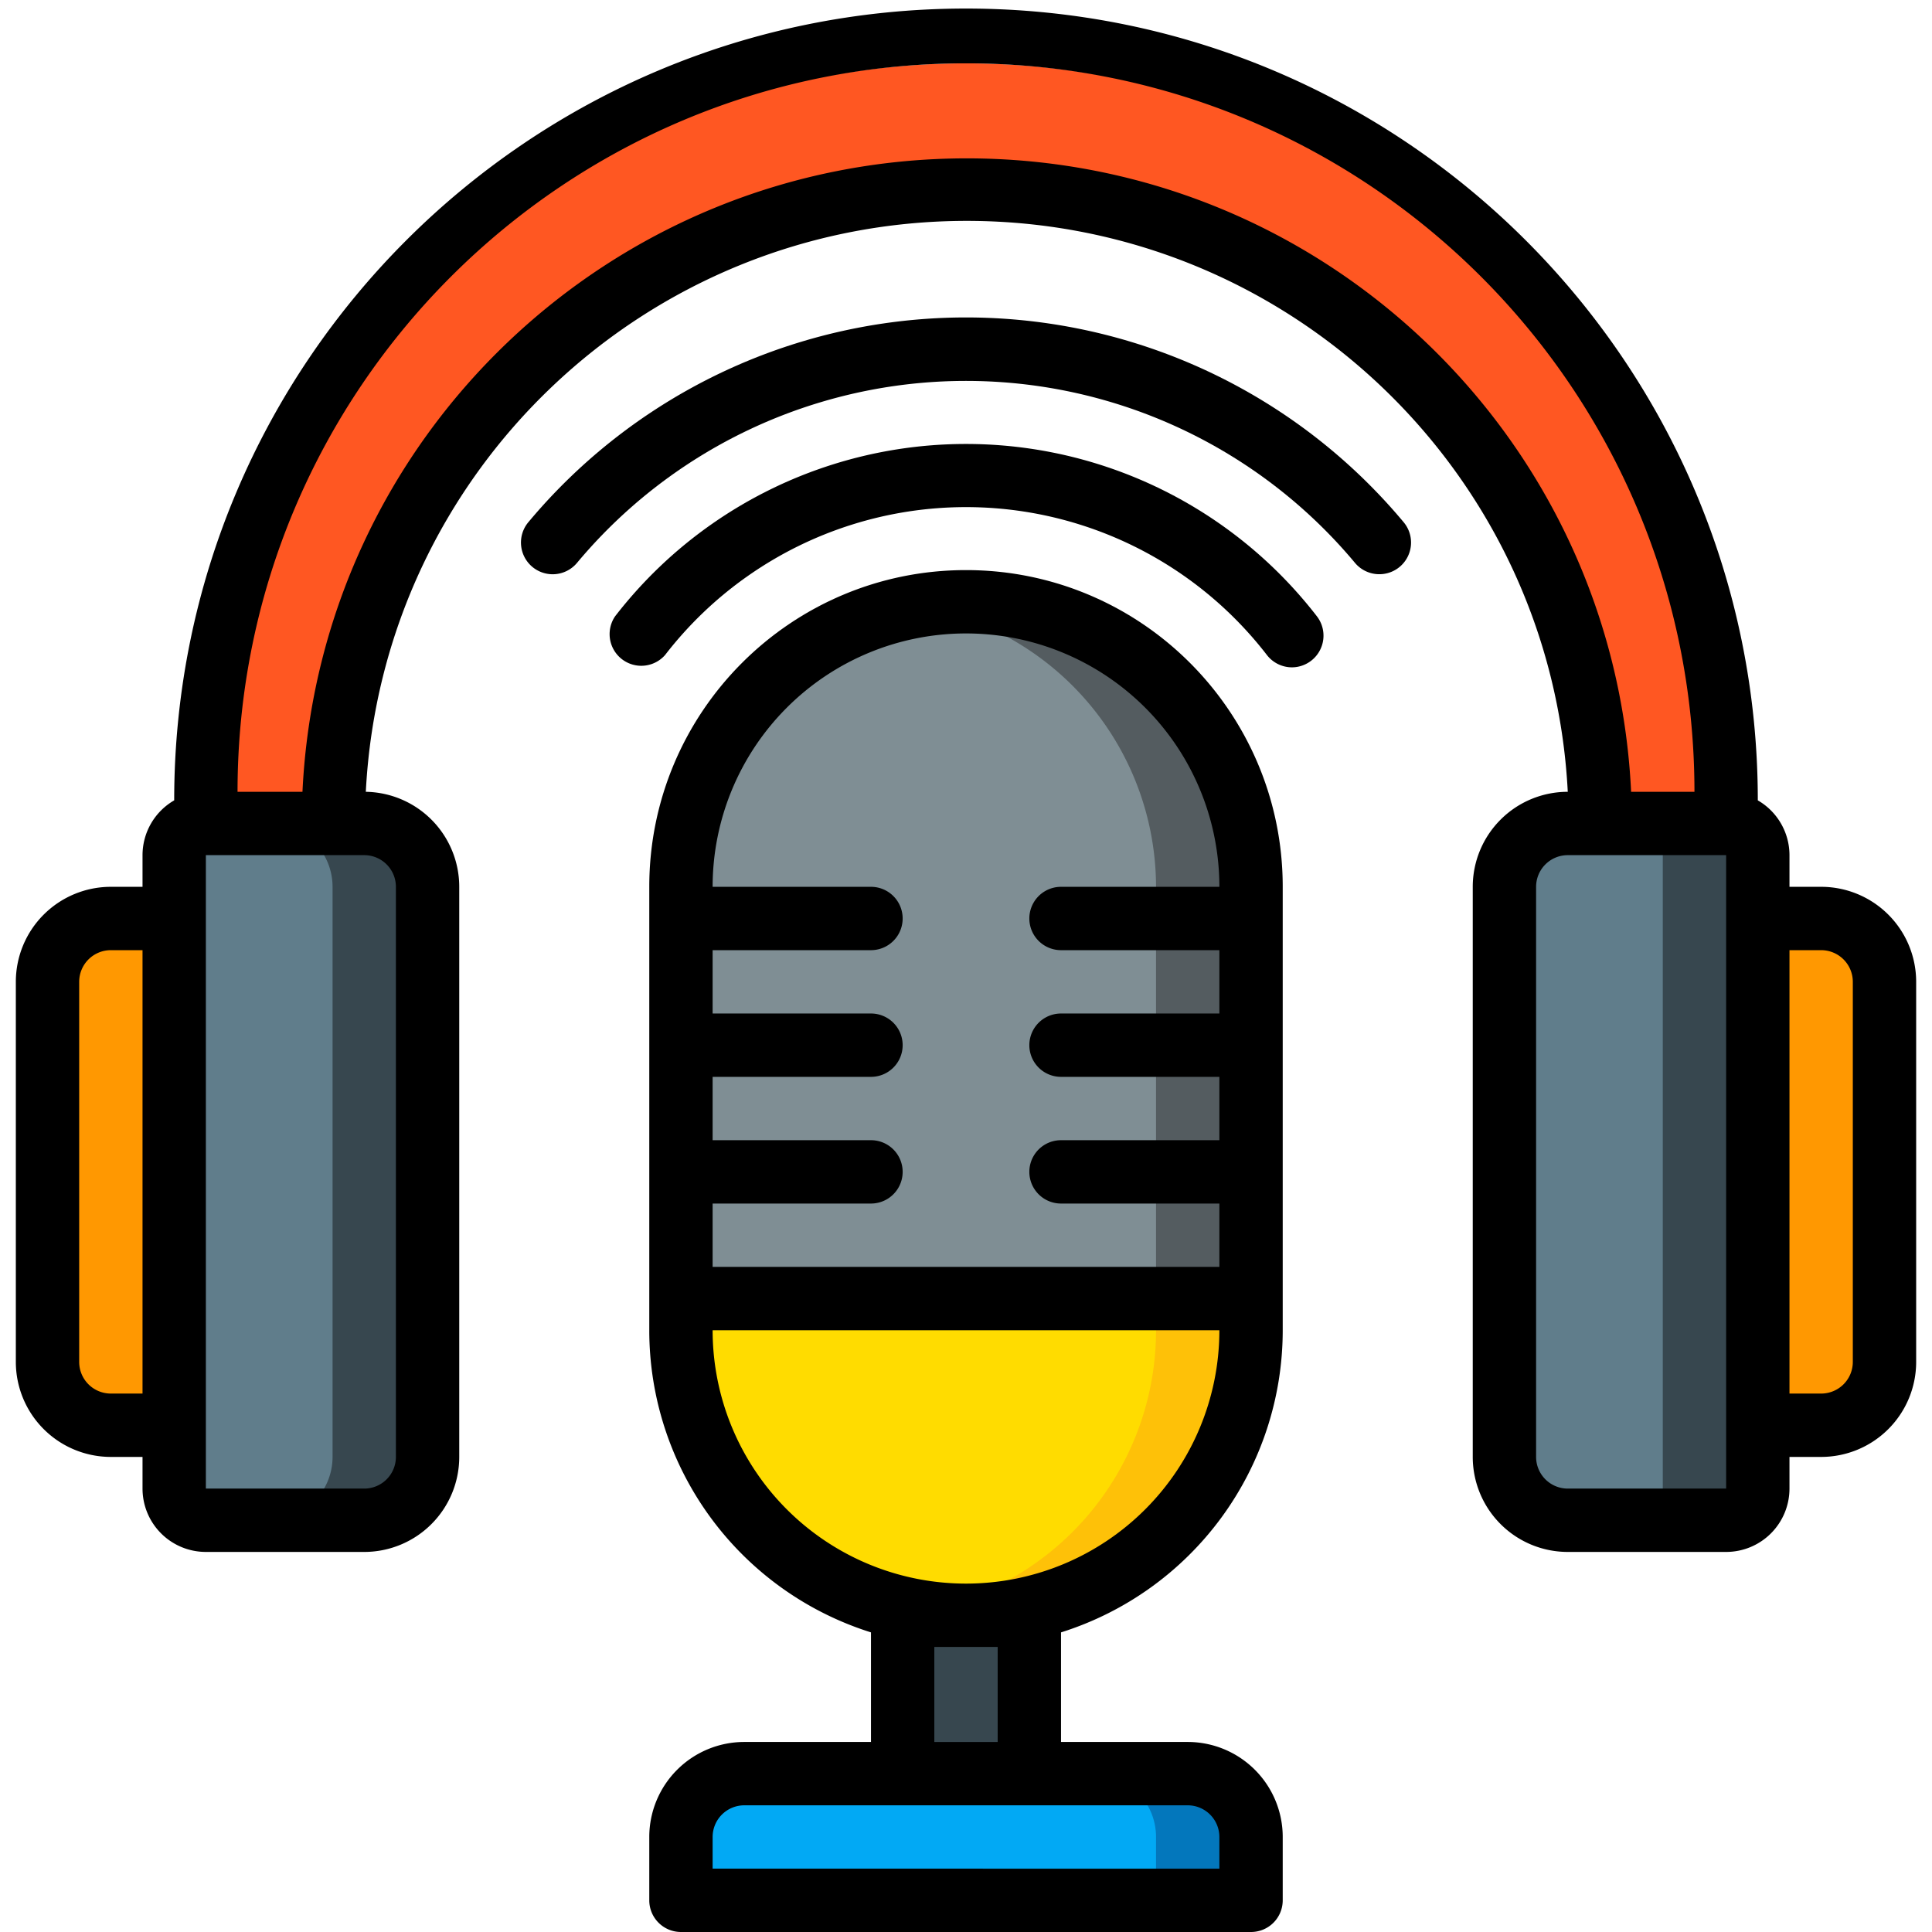<svg xmlns="http://www.w3.org/2000/svg" xmlns:xlink="http://www.w3.org/1999/xlink" xmlns:svgjs="http://svgjs.com/svgjs" width="512" height="512" x="0" y="0" viewBox="0 0 60 61" style="enable-background:new 0 0 512 512" xml:space="preserve" class=""><g><g fill="none" fill-rule="nonzero"><path fill="#607d8b" d="M13 28v18a2 2 0 0 1-2 2H6a1 1 0 0 1-1-1V27a1 1 0 0 1 1-1h5a2 2 0 0 1 2 2z" data-original="#607d8b"></path><path fill="#37474f" d="M11 26H8a2 2 0 0 1 2 2v18a2 2 0 0 1-2 2h3a2 2 0 0 0 2-2V28a2 2 0 0 0-2-2z" data-original="#37474f"></path><path fill="#ff9801" d="M5 29v16H3a2 2 0 0 1-2-2V31a2 2 0 0 1 2-2z" data-original="#ff9801"></path><path fill="#607d8b" d="M55 27v20a1 1 0 0 1-1 1h-5a2 2 0 0 1-2-2V28a2 2 0 0 1 2-2h5a1 1 0 0 1 1 1z" data-original="#607d8b"></path><path fill="#37474f" d="M54 26h-3a1 1 0 0 1 1 1v20a1 1 0 0 1-1 1h3a1 1 0 0 0 1-1V27a1 1 0 0 0-1-1z" data-original="#37474f"></path><path fill="#ff9801" d="M59 31v12a2 2 0 0 1-2 2h-2V29h2a2 2 0 0 1 2 2z" data-original="#ff9801"></path><path fill="#ff5722" d="M54 26h-4c0-11.046-8.954-20-20-20s-20 8.954-20 20H6C6 12.745 16.745 2 30 2s24 10.745 24 24z" data-original="#ff5722" class=""></path><path fill="#ffdc00" d="M39 41v1a9 9 0 0 1-7 8.78 9.2 9.2 0 0 1-4 0A9 9 0 0 1 21 42v-1z" data-original="#ffdc00"></path><path fill="#fec108" d="M36 41v1a9 9 0 0 1-7 8.78 4 4 0 0 1-.5.08 8.7 8.7 0 0 0 3.5-.08A9 9 0 0 0 39 42v-1z" data-original="#fec108"></path><path fill="#7f8e94" d="M39 28v13H21V28a9 9 0 0 1 18 0z" data-original="#7f8e94"></path><path fill="#545c60" d="M36.36 21.64A9 9 0 0 0 30 19a8.29 8.29 0 0 0-1.5.14A9 9 0 0 1 36 28v13h3V28a9 9 0 0 0-2.64-6.36z" data-original="#545c60"></path><path fill="#37474f" d="M32 50.78V56h-4v-5.22a9.2 9.2 0 0 0 4 0z" data-original="#37474f"></path><path fill="#02a9f4" d="M39 58v2H21v-2a2 2 0 0 1 2-2h14a2 2 0 0 1 2 2z" data-original="#02a9f4"></path><path fill="#0377bc" d="M37 56h-3a2 2 0 0 1 2 2v2h3v-2a2 2 0 0 0-2-2z" data-original="#0377bc"></path><g fill="#000"><path d="M57 28h-1v-1a2 2 0 0 0-1-1.73c0-13.807-11.193-25-25-25s-25 11.193-25 25A2 2 0 0 0 4 27v1H3a3 3 0 0 0-3 3v12a3 3 0 0 0 3 3h1v1a2 2 0 0 0 2 2h5a3 3 0 0 0 3-3V28a3 3 0 0 0-2.95-3c.519-10.101 8.86-18.026 18.975-18.026S48.481 14.9 49 25a3 3 0 0 0-3 3v18a3 3 0 0 0 3 3h5a2 2 0 0 0 2-2v-1h1a3 3 0 0 0 3-3V31a3 3 0 0 0-3-3zM3 44a1 1 0 0 1-1-1V31a1 1 0 0 1 1-1h1v14zm9-16v18a1 1 0 0 1-1 1H6V27h5a1 1 0 0 1 1 1zM30 5c-11.2.014-20.417 8.814-20.95 20H7C7 12.297 17.297 2 30 2s23 10.297 23 23h-2c-.534-11.206-9.782-20.013-21-20zm24 42h-5a1 1 0 0 1-1-1V28a1 1 0 0 1 1-1h5zm4-4a1 1 0 0 1-1 1h-1V30h1a1 1 0 0 1 1 1z" fill="#000000" data-original="#000000" class=""></path><path d="M43.05 18.13a1 1 0 0 0 .77-1.64 18 18 0 0 0-27.64 0 1.001 1.001 0 1 0 1.54 1.28 16 16 0 0 1 24.56 0 1 1 0 0 0 .77.36z" fill="#000000" data-original="#000000" class=""></path><path d="M40.9 20.86a1 1 0 0 0 .18-1.4 14 14 0 0 0-22.16 0 1 1 0 0 0 1.58 1.22 12 12 0 0 1 19 0 1 1 0 0 0 .79.39 1 1 0 0 0 .61-.21z" fill="#000000" data-original="#000000" class=""></path><path d="M40 42V28c0-5.523-4.477-10-10-10s-10 4.477-10 10v14a10 10 0 0 0 7 9.54V55h-4a3 3 0 0 0-3 3v2a1 1 0 0 0 1 1h18a1 1 0 0 0 1-1v-2a3 3 0 0 0-3-3h-4v-3.46A10 10 0 0 0 40 42zM30 20a8 8 0 0 1 8 8h-5a1 1 0 0 0 0 2h5v2h-5a1 1 0 0 0 0 2h5v2h-5a1 1 0 0 0 0 2h5v2H22v-2h5a1 1 0 0 0 0-2h-5v-2h5a1 1 0 0 0 0-2h-5v-2h5a1 1 0 0 0 0-2h-5a8 8 0 0 1 8-8zm-8 22h16a8 8 0 1 1-16 0zm16 16v1H22v-1a1 1 0 0 1 1-1h14a1 1 0 0 1 1 1zm-7-3h-2v-3h2z" fill="#000000" data-original="#000000" class=""></path></g></g></g></svg>